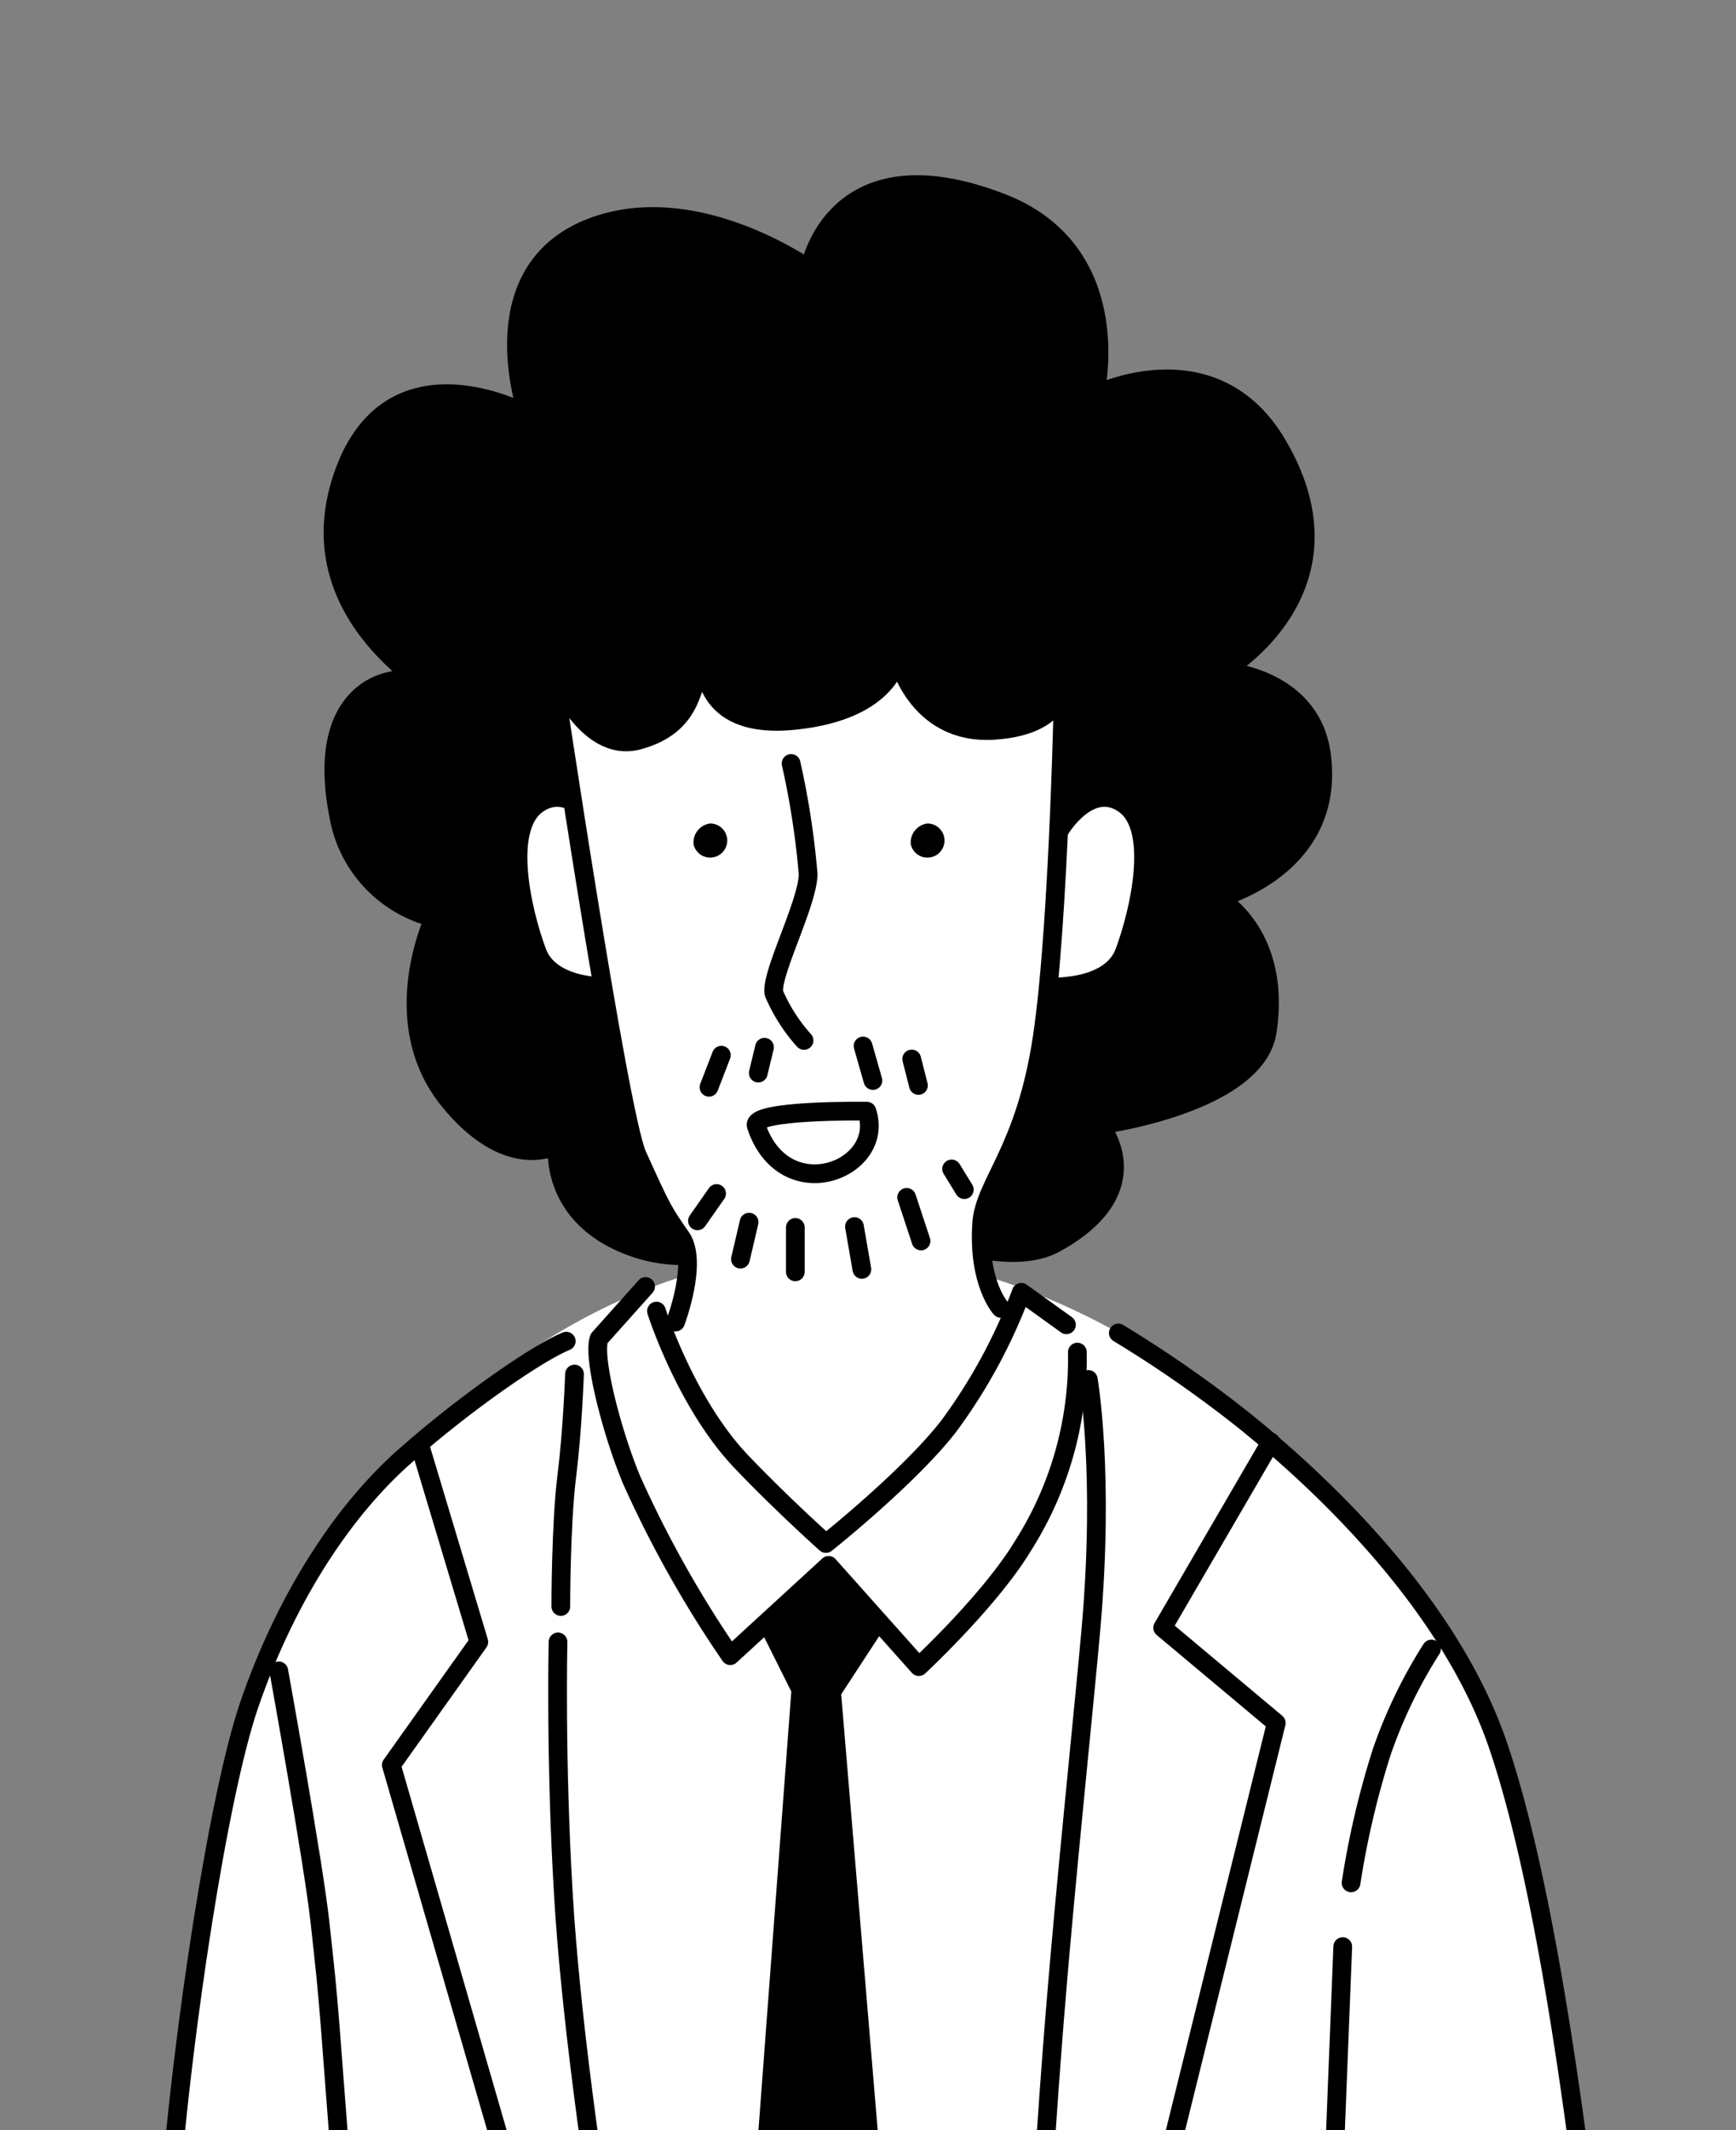 <svg xmlns="http://www.w3.org/2000/svg" xmlns:xlink="http://www.w3.org/1999/xlink" width="118.274" height="145.067" viewBox="0 0 118.274 145.067"><rect x="0" y="0" width="118.274" height="145.067" fill="#808080" stroke="none"/><defs><clipPath id="a"><rect width="118.274" height="145.067" transform="translate(204.86 5095.828)" fill="none"/></clipPath></defs><g transform="translate(-204.86 -5095.828)"><g clip-path="url(#a)"><path d="M216.854,5249.861h94.537s1.015-20.892-5.029-36.205c-5.028-12.741-24.42-33.074-45.593-32.515-15.272.4-29.271,11.677-35.871,24.8-9.911,19.727-8.044,43.915-8.044,43.915" fill="#fff"/><path d="M260.011,5114.169s1.544-8.97,13.055-4.541c8.733,3.358,6.38,13.1,6.38,13.1s8.062-4.033,12.428,3.358c5.89,9.97-3.7,15.45-3.7,15.45s6.019.347,6.718,5.71c1.007,7.725-7.054,9.738-7.054,9.738s4.367,2.352,3.36,9.07c-.745,4.974-11.42,6.383-11.42,6.383s3.694,4.365-3.023,8.059c-3.8,2.087-11.419-1.679-11.419-1.679s-8.835,1.587-8.062,1.006c.38-.284-4.1,2.666-9.067,1.01-6.047-2.016-5.373-7.054-5.373-7.054s-3.279,2.038-7.391-3.021c-4.365-5.375-1.005-12.427-1.005-12.427a8.693,8.693,0,0,1-6.384-6.383c-2.015-9.067,3.3-10.223,5.039-9.741s-7.8-4.217-5.039-13.432c3.024-10.08,12.764-4.705,12.764-4.705s-3.487-9.771,4.365-12.761c7.055-2.689,14.823,2.862,14.823,2.862"/><path d="M260.011,5114.169s1.544-8.97,13.055-4.541c8.733,3.358,6.38,13.1,6.38,13.1s8.062-4.033,12.428,3.358c5.89,9.97-3.7,15.45-3.7,15.45s6.019.347,6.718,5.71c1.007,7.725-7.054,9.738-7.054,9.738s4.367,2.352,3.36,9.07c-.745,4.974-11.42,6.383-11.42,6.383s3.694,4.365-3.023,8.059c-3.8,2.087-11.419-1.679-11.419-1.679s-8.835,1.587-8.062,1.006c.38-.284-4.1,2.666-9.067,1.01-6.047-2.016-5.373-7.054-5.373-7.054s-3.279,2.038-7.391-3.021c-4.365-5.375-1.005-12.427-1.005-12.427a8.693,8.693,0,0,1-6.384-6.383c-2.015-9.067,3.3-10.223,5.039-9.741s-7.8-4.217-5.039-13.432c3.024-10.08,12.764-4.705,12.764-4.705s-3.487-9.771,4.365-12.761C252.243,5108.618,260.011,5114.169,260.011,5114.169Z" fill="none" stroke="#000" stroke-linecap="round" stroke-linejoin="round" stroke-width="1.276"/><path d="M277.1,5152.281s2.016-3.358,4.366-1.679,1.007,7.388,0,10.075-5.373,2.352-5.373,2.352" fill="#fff"/><path d="M277.1,5152.281s2.016-3.358,4.366-1.679,1.007,7.388,0,10.075-5.373,2.352-5.373,2.352" fill="none" stroke="#000" stroke-linecap="round" stroke-linejoin="round" stroke-width="1.276"/><path d="M245.823,5152.281s-2.015-3.358-4.365-1.679-1.008,7.388,0,10.075,5.373,2.352,5.373,2.352" fill="#fff"/><path d="M245.823,5152.281s-2.015-3.358-4.365-1.679-1.008,7.388,0,10.075,5.373,2.352,5.373,2.352" fill="none" stroke="#000" stroke-linecap="round" stroke-linejoin="round" stroke-width="1.276"/><path d="M250.887,5185.858s1.549-4.092.373-5.773-1.3-1.86-2.98-5.585c-1.288-2.862-5.773-33.067-5.773-33.067s2.173,5.81,5.867,4.8,3.531-3.7,4.205-4.7-.337,4.031,6.381,3.357,7.051-4.365,7.051-4.365,1.181,5.376,6.557,5.039,4.763-3.84,4.763-3.84-.291,16.833-1.452,24.668-3.949,9.968-4.138,12.762c-.27,4.066,1.306,5.773,1.306,5.773" fill="#fff"/><path d="M250.887,5185.858s1.549-4.092.373-5.773-1.3-1.86-2.98-5.585c-1.288-2.862-5.773-33.067-5.773-33.067s2.173,5.81,5.867,4.8,3.531-3.7,4.205-4.7-.337,4.031,6.381,3.357,7.051-4.365,7.051-4.365,1.181,5.376,6.557,5.039,4.763-3.84,4.763-3.84-.291,16.833-1.452,24.668-3.949,9.968-4.138,12.762c-.27,4.066,1.306,5.773,1.306,5.773" fill="none" stroke="#000" stroke-linecap="round" stroke-linejoin="round" stroke-width="1.276"/><path d="M266.913,5153.333a1.163,1.163,0,1,0,1.131-1.427,1.305,1.305,0,0,0-1.131,1.427"/><path d="M252.113,5153.333a1.162,1.162,0,1,0,1.13-1.427,1.305,1.305,0,0,0-1.13,1.427"/><path d="M258.758,5147.819a55.466,55.466,0,0,1,1.161,7.546c-.031,2-2.625,6.922-2.322,8.126a11.619,11.619,0,0,0,2.041,3.189" fill="none" stroke="#000" stroke-linecap="round" stroke-linejoin="round" stroke-width="1.276"/><path d="M263.921,5171.5c1.335,3.98-5.625,6.7-7.536,1C256.005,5171.372,263.921,5171.5,263.921,5171.5Z" fill="none" stroke="#000" stroke-linecap="round" stroke-linejoin="round" stroke-width="1.276"/><line y2="3.023" transform="translate(259.046 5179.416)" fill="none" stroke="#000" stroke-linecap="round" stroke-linejoin="round" stroke-width="1.276"/><line x1="0.589" y2="2.518" transform="translate(255.307 5179.057)" fill="none" stroke="#000" stroke-linecap="round" stroke-linejoin="round" stroke-width="1.276"/><line x2="0.865" y2="1.408" transform="translate(269.694 5175.432)" fill="none" stroke="#000" stroke-linecap="round" stroke-linejoin="round" stroke-width="1.276"/><line x1="1.304" y2="1.862" transform="translate(252.377 5177.106)" fill="none" stroke="#000" stroke-linecap="round" stroke-linejoin="round" stroke-width="1.276"/><line x2="0.98" y2="2.97" transform="translate(266.63 5177.368)" fill="none" stroke="#000" stroke-linecap="round" stroke-linejoin="round" stroke-width="1.276"/><line x2="0.505" y2="2.914" transform="translate(263.075 5179.358)" fill="none" stroke="#000" stroke-linecap="round" stroke-linejoin="round" stroke-width="1.276"/><path d="M315.224,5265.021c-.457,1.927-2.778-34.146-8.307-50.348-3.036-8.894-10.756-16.831-17.3-22.11a83.036,83.036,0,0,0-8.564-5.959" fill="#fff"/><path d="M315.224,5265.021c-.457,1.927-2.778-34.146-8.307-50.348-3.036-8.894-10.756-16.831-17.3-22.11a83.036,83.036,0,0,0-8.564-5.959" fill="none" stroke="#000" stroke-linecap="round" stroke-linejoin="round" stroke-width="1.276"/><path d="M249.051,5266.153s-4.837-25.143-5.8-41.193c-.561-9.309-.373-17.318-.373-17.318" fill="#fff"/><path d="M249.051,5266.153s-4.837-25.143-5.8-41.193c-.561-9.309-.373-17.318-.373-17.318" fill="none" stroke="#000" stroke-linecap="round" stroke-linejoin="round" stroke-width="1.276"/><path d="M215.694,5265.742s-.372-5.96.745-20.484c.84-10.927,3.279-27.14,5.4-33.332,2.307-6.728,6.034-12.9,10.614-16.943,4.286-3.781,9.159-7.093,10.985-7.822" fill="none" stroke="#000" stroke-linecap="round" stroke-linejoin="round" stroke-width="1.276"/><line x2="0.459" y2="1.801" transform="translate(266.975 5167.945)" fill="none" stroke="#000" stroke-linecap="round" stroke-linejoin="round" stroke-width="1.276"/><line x2="0.671" y2="2.35" transform="translate(263.661 5167.06)" fill="#fff"/><line x2="0.671" y2="2.35" transform="translate(263.661 5167.06)" fill="none" stroke="#000" stroke-linecap="round" stroke-linejoin="round" stroke-width="1.276"/><line x1="0.424" y2="1.76" transform="translate(256.521 5167.145)" fill="#fff"/><line x1="0.424" y2="1.76" transform="translate(256.521 5167.145)" fill="none" stroke="#000" stroke-linecap="round" stroke-linejoin="round" stroke-width="1.276"/><line x1="0.844" y2="2.184" transform="translate(253.163 5167.686)" fill="#fff"/><line x1="0.844" y2="2.184" transform="translate(253.163 5167.686)" fill="none" stroke="#000" stroke-linecap="round" stroke-linejoin="round" stroke-width="1.276"/><path d="M274.693,5264.516s1.008-18.63,2.016-31.215c.722-9.047,2.054-21.693,2.482-26.586.931-10.614-.186-16.948-.186-16.948" fill="#fff"/><path d="M274.693,5264.516s1.008-18.63,2.016-31.215c.722-9.047,2.054-21.693,2.482-26.586.931-10.614-.186-16.948-.186-16.948" fill="none" stroke="#000" stroke-linecap="round" stroke-linejoin="round" stroke-width="1.276"/><path d="M244,5189.4s-.122,3.725-.52,6.9c-.418,3.352-.411,8.929-.411,8.929" fill="none" stroke="#000" stroke-linecap="round" stroke-linejoin="round" stroke-width="1.276"/><path d="M278.26,5187.906a23.747,23.747,0,0,1-3.722,13.221c-2.246,3.707-7.078,8.194-7.078,8.194l-6.146-6.891-6.7,6.146a76.293,76.293,0,0,1-6.7-11.916c-1.281-3.019-2.72-8.4-2.233-9.685l3.164-3.539" fill="none" stroke="#000" stroke-linecap="round" stroke-linejoin="round" stroke-width="1.276"/><path d="M249.585,5185.113s1.995,6.276,5.773,10.244c2.745,2.882,5.771,5.584,5.771,5.584s5.674-4.508,8.381-8.008a37.337,37.337,0,0,0,4.931-9.1l3.075,2.211" fill="none" stroke="#000" stroke-linecap="round" stroke-linejoin="round" stroke-width="1.276"/><path d="M265.379,5206.3l-3.209,4.911,4.72,56.326-12.335-.252,4.217-56.263-2.2-4.406,4.281-4.531Z"/><path d="M291.435,5194.03l-7.363,12.649,7.74,6.483-12.463,50.346" fill="#fff"/><path d="M291.435,5194.03l-7.363,12.649,7.74,6.483-12.463,50.346" fill="none" stroke="#000" stroke-linecap="round" stroke-linejoin="round" stroke-width="1.276"/><path d="M233.571,5194.61l3.911,13.032-5.96,8.383,10.986,37.983" fill="none" stroke="#000" stroke-linecap="round" stroke-linejoin="round" stroke-width="1.276"/><line x1="1.51" y2="38.139" transform="translate(294.832 5228.392)" fill="none" stroke="#000" stroke-linecap="round" stroke-linejoin="round" stroke-width="1.276"/><path d="M302.385,5208.127a33.118,33.118,0,0,0-3.4,7.049,58.6,58.6,0,0,0-2.076,8.873" fill="none" stroke="#000" stroke-linecap="round" stroke-linejoin="round" stroke-width="1.276"/><path d="M223.853,5209.614s2.37,13.116,2.8,17.063c.744,6.738.449,4.125,2.089,25.214" fill="#fff"/><path d="M223.853,5209.614s2.37,13.116,2.8,17.063c.744,6.738.449,4.125,2.089,25.214" fill="none" stroke="#000" stroke-linecap="round" stroke-linejoin="round" stroke-width="1.276"/></g></g></svg>